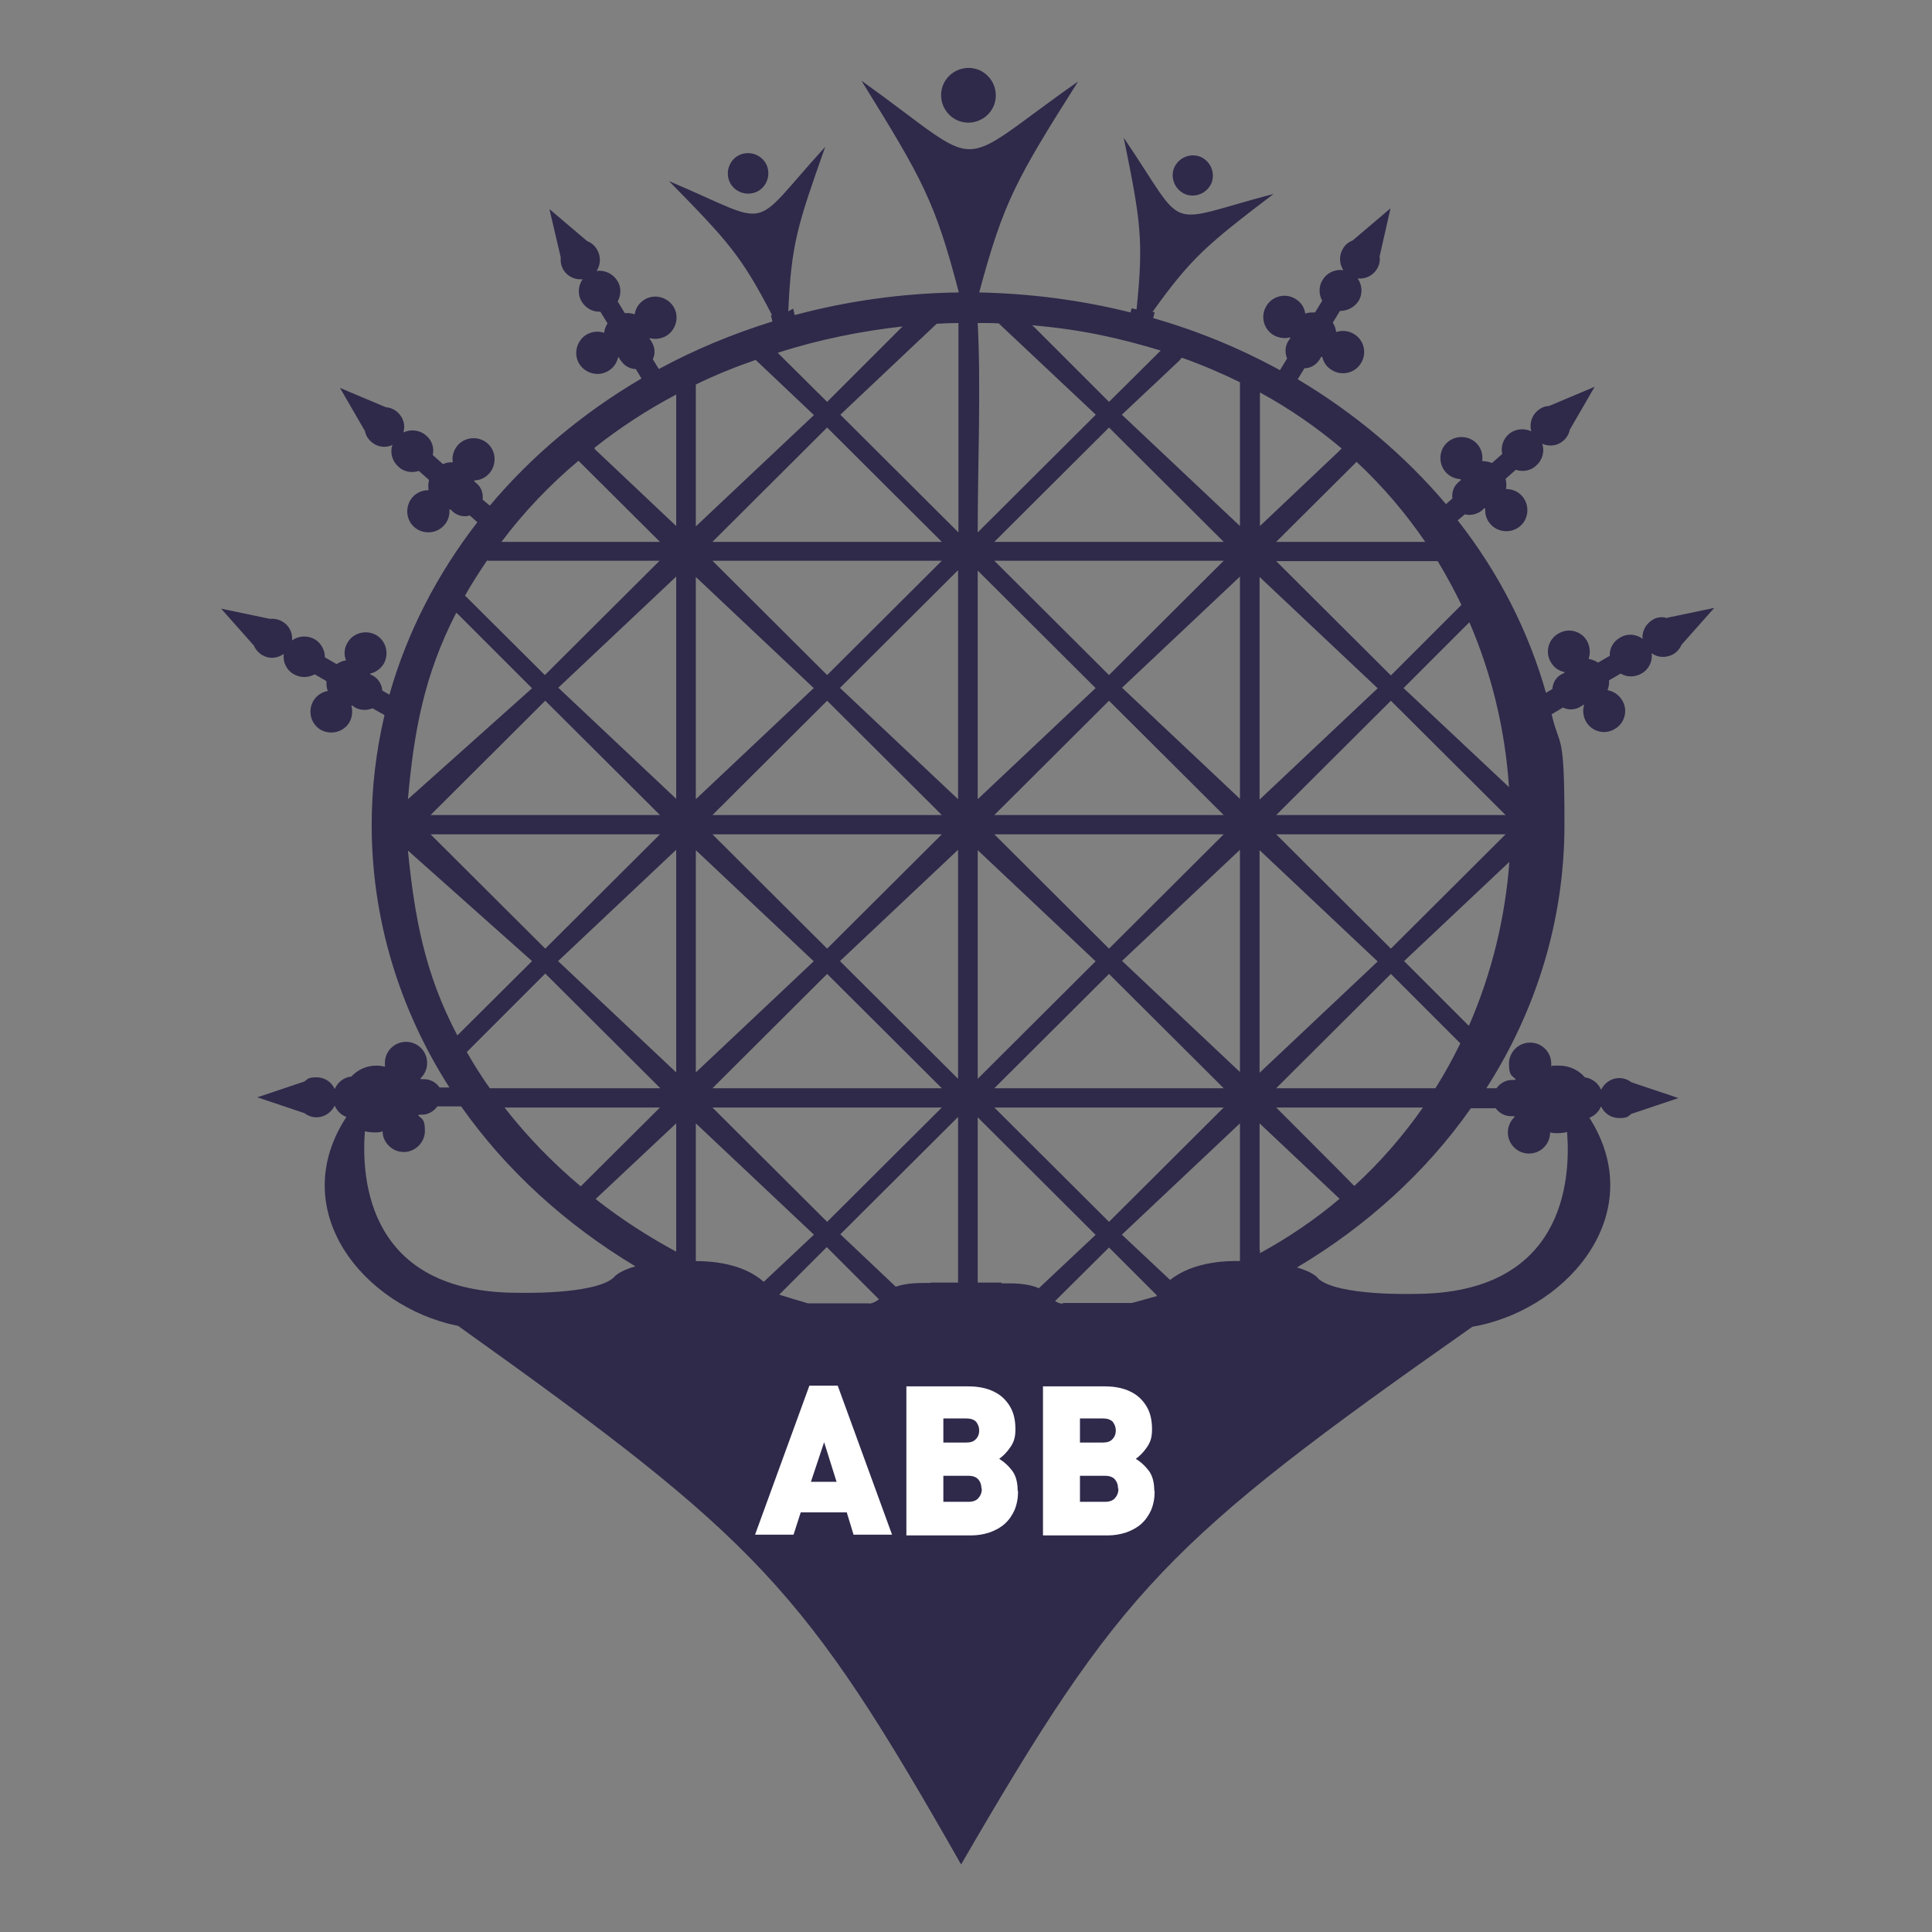 <?xml version="1.0" encoding="UTF-8"?>
<svg xmlns="http://www.w3.org/2000/svg" id="katman_1" version="1.1" viewBox="0 0 512 512">
  <rect x="0" y="0" width="512" height="512" fill="#808080" stroke="none"/>
  <defs>
    <style>
      .st0 {
        fill: #2f294a;
        fill-rule: evenodd;
      }

      .st1 {
        fill: #fff;
      }
    </style>
  </defs>
  <g>
    <path class="st0" d="M441.2,163.6c-1.1-.1-2.3,0-3.3.7-1.8,1.1-2.8,3.1-2.6,5-1.7-1.3-4.1-1.5-6-.3-1.8,1-2.8,2.9-2.7,4.8l-3.1,1.8c-.7-.5-1.6-.8-2.5-1,.5-1.5.4-3.2-.4-4.7-1.5-2.7-5-3.6-7.6-2-2.7,1.5-3.6,5-2,7.6.8,1.4,2.1,2.3,3.6,2.6,0,0,0,.2-.1.3-.2,0-.5.2-.7.3-1.5.8-2.3,2.3-2.4,3.9l-1.7,1c-4.7-16.6-12.7-32.1-23.4-45.7l1.9-1.6c1.5.4,3.2,0,4.5-1,.2-.2.4-.4.6-.6.1,0,.2,0,.3,0-.1,1.5.3,3,1.4,4.2,2,2.3,5.6,2.5,7.9.5,2.3-2,2.5-5.6.5-7.9-1.1-1.3-2.7-1.9-4.3-1.9.2-.9.1-1.8-.1-2.7l2.7-2.4c1.8.6,3.9.3,5.4-1.1,1.7-1.5,2.3-3.8,1.6-5.8,1.8.8,4,.6,5.6-.8.9-.8,1.5-1.8,1.7-2.9l6.6-11.4-12.1,5.1c-1.1,0-2.2.5-3.1,1.3-1.6,1.4-2.1,3.5-1.6,5.4-1.9-.9-4.3-.7-6,.8-1.5,1.3-2.1,3.4-1.7,5.2l-2.7,2.4c-.8-.3-1.7-.5-2.6-.5.2-1.6-.2-3.3-1.3-4.5-2-2.3-5.6-2.5-7.9-.5-2.3,2-2.5,5.6-.5,7.9,1.1,1.2,2.5,1.8,4,1.9,0,0,0,.2,0,.3-.2.1-.4.3-.6.5-1.3,1.1-1.8,2.7-1.6,4.3l-1.7,1.5c-10.9-12.9-24.2-24.1-39.3-33.1l1.8-2.9c1.6,0,3.1-.9,4-2.3.1-.2.3-.5.4-.7,0,0,.2,0,.3-.1.3,1.5,1.2,2.8,2.6,3.6,2.6,1.6,6.1.8,7.7-1.9,1.6-2.6.8-6.1-1.9-7.7-1.5-.9-3.2-1-4.7-.5-.1-.9-.4-1.7-.9-2.5l1.9-3.1c1.9,0,3.8-.9,4.9-2.6,1.2-1.9,1-4.3-.2-6,2,.2,4-.7,5.1-2.5.6-1,.9-2.2.7-3.3l2.9-12.8-10,8.5c-1,.4-2,1.1-2.6,2.2-1.1,1.8-1,4,.1,5.7-2.1-.3-4.3.6-5.5,2.6-1.1,1.7-1,3.9-.1,5.5l-1.9,3.1c-.9,0-1.8,0-2.6.3-.2-1.6-1.1-3-2.6-3.9-2.6-1.6-6.1-.8-7.7,1.9-1.6,2.6-.8,6.1,1.9,7.7,1.4.8,3,1,4.4.6,0,.1,0,.2,0,.3-.2.2-.3.4-.5.7-.9,1.4-.9,3.2-.3,4.6l-1.9,3.1c-10.4-5.7-21.7-10.4-33.6-13.8l.4-1.6c-.2,0-.4,0-.6,0,10.4-14.5,14.4-17.8,32.1-31.3-29.8,7.8-22.4,10.6-39.7-14.9,4.5,22.1,5.3,27.1,3.4,45.5-.4-.1-.8-.2-1.3-.3l-.3,1.1c-12.8-3.2-26.2-5-40.1-5.3,6.5-24.2,9.9-30.1,26.2-55.9-34.1,23.9-23.5,24-57.4-.2,16.1,26,19.5,31.9,25.8,56.1-15.1.2-29.7,2.3-43.5,6l-.4-1.7c-.4.2-.9.5-1.3.7.8-17.8,2.4-22.7,9.8-43.6-20.7,22.7-13,21.1-41.4,9.1,15.6,15.9,19.1,19.7,27.3,35.5,0,0-.2,0-.3,0l.4,1.7c-10.6,3.3-20.7,7.5-30.1,12.6l-1.6-2.6c.7-1.4.6-3.1-.3-4.6-.1-.2-.3-.5-.5-.7,0-.1,0-.2,0-.3,1.4.4,3,.2,4.4-.6,2.6-1.6,3.5-5.1,1.9-7.7-1.6-2.6-5.1-3.5-7.7-1.9-1.5.9-2.4,2.4-2.6,3.9-.8-.3-1.7-.4-2.6-.3l-1.9-3.1c.9-1.7,1-3.8-.1-5.5-1.2-1.9-3.4-2.9-5.5-2.6,1.1-1.6,1.2-3.9.1-5.7-.6-1-1.5-1.8-2.6-2.2l-10-8.5,3,12.8c-.1,1.1.1,2.3.7,3.3,1.1,1.8,3.1,2.7,5.1,2.5-1.2,1.7-1.4,4.1-.2,6,1.1,1.7,2.9,2.7,4.9,2.6l1.9,3.1c-.5.8-.8,1.6-.9,2.5-1.5-.5-3.2-.4-4.7.5-2.6,1.6-3.5,5.1-1.9,7.7,1.6,2.6,5.1,3.5,7.7,1.9,1.4-.8,2.3-2.2,2.6-3.6,0,0,.2,0,.3.1,0,.2.2.5.4.7.9,1.4,2.4,2.3,4,2.3l1.5,2.5c-15.5,9.1-29.1,20.5-40.2,33.7l-1.9-1.6c.2-1.6-.3-3.2-1.6-4.3-.2-.2-.4-.3-.6-.5,0,0,0-.2,0-.3,1.5,0,3-.7,4-1.9,2-2.3,1.8-5.9-.5-7.9-2.3-2-5.9-1.8-7.9.5-1.1,1.3-1.6,3-1.3,4.5-.9,0-1.8.1-2.6.5l-2.7-2.4c.4-1.9-.2-3.9-1.8-5.2-1.7-1.5-4.1-1.7-6-.8.6-1.9,0-4-1.6-5.4-.9-.8-2-1.2-3.1-1.3l-12.1-5.1,6.6,11.4c.2,1.1.8,2.1,1.7,2.9,1.6,1.4,3.8,1.7,5.6.8-.7,2-.1,4.3,1.6,5.8,1.5,1.4,3.6,1.7,5.4,1.1l2.7,2.4c-.2.9-.3,1.8-.1,2.7-1.6,0-3.2.6-4.3,1.9-2,2.3-1.8,5.9.5,7.9,2.3,2,5.9,1.8,7.9-.5,1.1-1.2,1.5-2.7,1.4-4.2.1,0,.2,0,.3,0,.2.2.4.4.6.6,1.3,1.1,3,1.5,4.5,1l2,1.8c-10.6,13.7-18.6,29.1-23.3,45.7l-1.9-1.1c-.1-1.6-1-3.1-2.4-3.9-.2-.1-.5-.3-.7-.3,0,0,0-.2-.1-.3,1.5-.3,2.8-1.3,3.6-2.6,1.5-2.7.6-6.1-2-7.6-2.7-1.5-6.1-.6-7.6,2-.9,1.5-1,3.2-.4,4.7-.9.1-1.7.5-2.5,1l-3.1-1.8c0-1.9-1-3.8-2.7-4.8-2-1.1-4.3-.9-6,.3.2-2-.8-4-2.6-5-1-.6-2.2-.8-3.3-.7l-12.9-2.7,8.7,9.8c.4,1,1.2,1.9,2.2,2.5,1.8,1.1,4,.9,5.7-.3-.3,2.1.7,4.3,2.7,5.4,1.8,1,3.9.9,5.5,0l3.1,1.8c0,.9,0,1.8.4,2.6-1.6.3-3,1.2-3.9,2.7-1.5,2.7-.6,6.1,2,7.6,2.7,1.5,6.1.6,7.6-2,.8-1.4.9-3,.5-4.4.1,0,.2,0,.3,0,.2.2.4.3.7.5,1.5.8,3.2.8,4.6.2l3.2,1.8c-2.2,9.4-3.4,19.1-3.4,29.1,0,25.3,7.5,49.1,20.6,69.6h-2.6c-.9-1.3-2.4-2.2-4.1-2.2s-.5,0-.8,0c0,0-.2-.1-.2-.2,1.1-1,1.8-2.5,1.8-4.1,0-3.1-2.5-5.6-5.6-5.6s-5.6,2.5-5.6,5.6,0,.7,0,1c-.7-.2-1.5-.3-2.3-.3-2.6,0-4.9,1.1-6.6,2.9-2,.2-3.6,1.5-4.4,3.3-.8-1.8-2.6-3.1-4.8-3.1s-2.3.4-3.2,1.1l-12.5,4.2,12.5,4.2c.9.7,2,1.1,3.2,1.1,2.1,0,3.9-1.3,4.8-3.1.6,1.4,1.7,2.5,3.1,3-16.2,24.8,4.5,50.1,29.2,55.3,0,0,.2,0,.3,0,79.9,57,91.8,69.6,133.4,142.8,42.4-73.1,54.3-85.5,135.5-142.5.5-.1,1.1-.2,1.6-.3,24.6-5.2,45.2-30.3,29.4-55.1,1.4-.5,2.5-1.6,3.1-3,.8,1.8,2.6,3.1,4.8,3.1s2.3-.4,3.2-1.1l12.5-4.2-12.5-4.2c-.9-.7-2-1.1-3.2-1.1-2.1,0-3.9,1.3-4.8,3.1-.7-1.7-2.3-3-4.3-3.3-1.6-1.9-4.1-3.1-6.8-3.1s-1.4,0-2.1.2c0-.2,0-.5,0-.7,0-3.1-2.5-5.6-5.6-5.6s-5.6,2.5-5.6,5.6.7,3.1,1.8,4.1c0,0-.2.1-.2.2-.3,0-.5,0-.8,0-1.7,0-3.2.9-4.1,2.2h-2.7c13.2-20.6,20.7-44.5,20.7-69.9s-1.2-19.8-3.4-29.2l3-1.8c1.4.7,3.1.7,4.6-.2.2-.1.5-.3.7-.5.1,0,.2,0,.3,0-.4,1.4-.3,3,.5,4.4,1.5,2.7,5,3.6,7.6,2,2.7-1.5,3.6-5,2-7.6-.9-1.5-2.3-2.4-3.9-2.7.3-.8.5-1.7.4-2.6l3.1-1.8c1.6,1,3.8,1,5.5,0,2-1.1,3-3.3,2.7-5.4,1.6,1.2,3.8,1.3,5.7.3,1-.6,1.8-1.5,2.2-2.5l8.7-9.8-12.9,2.7ZM387.3,160.3l-18.7,18.7-30.4-30.3h42.8c2.3,3.8,4.4,7.7,6.3,11.6ZM174.9,216h-60.8l30.4-30.3,30.4,30.3ZM147.9,182.3l31.3-29.5v58.9l-31.3-29.5ZM179.2,225.3v58.9l-31.3-29.5,31.3-29.5ZM174.9,221.1l-30.4,30.3-30.4-30.3h60.8ZM174.9,288.4h-45.1c-2.2-3.1-4.2-6.3-6.1-9.6l.2-.2,20.6-20.6,30.4,30.3ZM133.8,293.5h41.1l-21,20.9h0c-7.5-6.3-14.3-13.3-20.2-20.9h.2ZM157.9,317.7h0s21.3-20,21.3-20v34c-7.6-4.1-14.7-8.7-21.3-13.9h0ZM306.5,343.5c-2.1.6-4.3,1.2-6.5,1.8h-18.2c0,.1-.6.5-2.2-.5l14.3-14.2,12.5,12.5.2.3c0,0,0,.1-.1.2ZM263.5,293.5h60.8l-30.4,30.3-30.4-30.3ZM263.5,288.4l30.4-30.3,30.4,30.3h-60.8ZM324.3,221.1l-30.4,30.3-30.4-30.3h60.8ZM263.5,216l30.4-30.3,30.4,30.3h-60.8ZM297.3,254.7l31.3-29.5v58.9l-31.3-29.5ZM297.3,182.3l31.3-29.5v58.9l-31.3-29.5ZM324.3,148.6l-30.4,30.3-30.4-30.3h60.8ZM263.5,143.6l30.4-30.3,30.4,30.3h-60.8ZM290.4,182.3l-31.3,29.5v-60.6l31.3,31.2ZM290.4,254.7l-31.3,31.2v-60.6l31.3,29.5ZM290.4,327.2l-15.1,14.2c-1.3-.6-3.7-1.3-7.8-1.3h-2.1s0-.2,0-.2h-6.3c0,0,0-43.8,0-43.8l31.3,31.2ZM249.6,221.1l-30.4,30.3-30.4-30.3h60.8ZM188.8,216l30.4-30.3,30.4,30.3h-60.8ZM253.9,225.3v60.6l-31.3-31.2,31.3-29.5ZM249.6,288.4h-60.8l30.4-30.3,30.4,30.3ZM253.9,296v43.9h-7.3c0,0,0,.1,0,.1h-2.1c-3.5,0-5.7.5-7.1,1l-14.7-13.9,31.3-31.2ZM249.6,293.5l-30.4,30.3-30.4-30.3h60.8ZM233,344.3c-2.1,1.5-2.8,1.1-2.8,1.1h-16.1c-2.6-.8-5.1-1.5-7.6-2.3l12.6-12.6,13.8,13.8ZM253.9,211.8l-31.3-29.5,31.3-31.2v60.6ZM249.6,148.6l-30.4,30.3-30.4-30.3h60.8ZM188.8,143.6l30.4-30.3,30.4,30.3h-60.8ZM215.7,182.3l-31.3,29.5v-58.9l31.3,29.5ZM215.7,254.7l-31.3,29.5v-58.9l31.3,29.5ZM215.7,327.2l-13.3,12.5c-5.6-5-14.1-5.5-18-5.5v-36.5l31.3,29.5ZM333.8,331.2v-33.5l20.9,19.7.3.3c-6.4,5.4-13.4,10.2-21.1,14.4v-.9ZM338.2,293.5h38.9c-5.2,7.4-11.2,14.4-18.1,20.7h-.2c0-.1-20.6-20.7-20.6-20.7ZM333.8,284.2v-58.9l31.3,29.5-31.3,29.5ZM338.2,288.4l30.4-30.3,18.4,18.4c-2,4.1-4.2,8.1-6.6,11.9h-42.3ZM338.2,221.1h60.8l-30.4,30.3-30.4-30.3ZM333.8,211.8v-58.9l31.3,29.5-31.3,29.5ZM338.2,216l30.4-30.3,30.4,30.3h-60.8ZM359.5,122.4c7,6.5,13,13.6,18.2,21.2h-39.5l20.9-20.8.4-.4ZM355.5,118.9l-1,1-20.6,19.5v-34h0s0-1.4,0-1.4c7.9,4.3,15.2,9.4,21.7,14.9ZM310.1,339.2l-12.8-12,31.3-29.5v36.5c-3-.1-12.3,0-18.5,5ZM313.2,94.8c5.4,1.9,10.5,4.1,15.4,6.5v1.4h0v36.7l-31.3-29.5,15.1-14.2.8-.9ZM307.6,92.9l-.8.8-12.9,12.8-19.8-19.8h0s-.6-.5-.6-.5c13,1.1,23.2,3.4,34.1,6.7ZM265.2,86.2l25.2,23.7-31.3,31.2c0-18.1.9-38.4,0-55.5,1.9,0,3.8,0,5.6.1l.4.4ZM247.8,86.2l.2-.2h0s.2-.2.2-.2c2-.1,3.9-.2,5.8-.2v55.5l-31.3-31.2,25.1-23.7h0ZM239.2,86.5l-.4.4-19.6,19.6-13.1-13h0c10.8-3.5,22.3-5.8,33.2-7ZM200.2,95.3l.2.2h0s.2.2.2.2h0s0,0,0,0l15.1,14.3-31.3,29.5v-37.6c4.9-2.4,10.3-4.6,15.8-6.5ZM179.2,104.5v.7s0,34.2,0,34.2l-21.5-20.3-.2-.4c6.7-5.3,14-10.1,21.8-14.2ZM153.3,122.1l.3.3,21.3,21.2h-42c5.9-7.9,12.8-15.1,20.4-21.5ZM129.2,148.6h.5c0,0,45.1,0,45.1,0l-30.4,30.3-20.8-20.7h0s-.4-.3-.4-.3c1.8-3.2,3.8-6.3,5.9-9.4ZM120.9,162.4l.4.3,19.7,19.7-32.9,29.4c1.6-18,4.3-32.9,12.8-49.4ZM108.1,225.4l32.9,29.3-19.6,19.5-.2.2c-8.6-16.3-11.3-31.1-13.1-49ZM96.7,299.8c.8.2,1.6.3,2.5.3s1.5,0,2.2-.3c0,3,2.6,5.5,5.6,5.5s5.6-2.5,5.6-5.6-.7-3.1-1.8-4.1c0,0,.2-.1.2-.2.3,0,.5,0,.8,0,1.7,0,3.2-.9,4.1-2.2h6.3c11.9,16.9,27.7,31.3,46.2,42.4-4.7,1.3-5.8,3-5.8,3-5.2,4.6-25.4,4-25.4,4-39.6,0-41.5-29.9-40.5-42.9ZM396.3,293.6c.9,1.3,2.4,2.2,4.1,2.2s.5,0,.8,0c0,0,.2.1.2.2-1.1,1-1.8,2.5-1.8,4.1,0,3.1,2.5,5.6,5.6,5.6s5.6-2.5,5.6-5.6,0,0,0,0c.6.2,1.3.2,2,.2s1.7-.1,2.5-.3c1,13-.9,42.9-40.5,42.9,0,0-20.2.6-25.4-4,0,0-1-1.7-5.7-3,18.5-11,34.3-25.4,46.1-42.2h6.4ZM389.2,271.8l-17.1-17.1,27.9-26.3c-1.1,14.9-4.7,29.6-10.7,43.4ZM372,182.3l17.4-17.4c6,13.9,9.5,28.7,10.5,43.7l-28-26.3Z"></path>
    <path class="st0" d="M199.4,51.2c2.9-.6,4.7-3.5,4.1-6.4-.6-2.9-3.5-4.7-6.4-4.1-2.9.6-4.7,3.5-4.1,6.4.6,2.9,3.5,4.7,6.4,4.1Z"></path>
    <path class="st0" d="M256.6,32.5c4,0,7.3-3.2,7.3-7.2,0-4-3.2-7.3-7.2-7.3-4,0-7.3,3.2-7.3,7.2,0,4,3.2,7.3,7.2,7.3Z"></path>
    <path class="st0" d="M314.2,51.5c2.8,1,5.8-.4,6.9-3.1,1-2.8-.4-5.8-3.1-6.9-2.8-1-5.8.4-6.9,3.1-1,2.8.4,5.8,3.1,6.9Z"></path>
  </g>
  <g>
    <path class="st1" d="M236.3,406.7h-10.1l-1.8-5.9h-12.2l-1.9,5.9h-10.2l14.4-39.5h7.5l14.4,39.5ZM221.7,392.7l-3.3-10.5-3.5,10.5h6.9Z"></path>
    <path class="st1" d="M269.8,395.1c0,1.9-.3,3.5-.9,5-.6,1.4-1.5,2.7-2.6,3.7-1.1,1-2.4,1.7-4,2.3-1.5.5-3.2.8-4.9.8h-17.2v-39.5h16.4c2.7,0,5,.5,6.8,1.4,1.9.9,3.3,2.3,4.3,4,1,1.7,1.4,3.7,1.4,6s-.5,3.5-1.4,4.8c-.9,1.3-1.9,2.3-2.9,3,1.3.8,2.4,1.8,3.4,3.1s1.5,3.1,1.5,5.5ZM259.5,379.1c0-.9-.3-1.6-.8-2.3-.6-.6-1.4-.9-2.7-.9h-6v6.4h6c1.2,0,2.1-.3,2.6-.9.6-.6.9-1.4.9-2.3ZM260.1,394.5c0-1-.3-1.8-.8-2.4-.6-.7-1.5-1-2.7-1h-6.6v6.9h6.6c1.2,0,2.1-.3,2.7-1s.9-1.5.9-2.5Z"></path>
    <path class="st1" d="M306,395.1c0,1.9-.3,3.5-.9,5-.6,1.4-1.5,2.7-2.6,3.7-1.1,1-2.4,1.7-4,2.3-1.5.5-3.2.8-4.9.8h-17.2v-39.5h16.4c2.7,0,5,.5,6.8,1.4,1.9.9,3.3,2.3,4.3,4,1,1.7,1.4,3.7,1.4,6s-.5,3.5-1.4,4.8c-.9,1.3-1.9,2.3-2.9,3,1.3.8,2.4,1.8,3.4,3.1s1.5,3.1,1.5,5.5ZM295.7,379.1c0-.9-.3-1.6-.8-2.3-.6-.6-1.4-.9-2.7-.9h-6v6.4h6c1.2,0,2.1-.3,2.6-.9.6-.6.9-1.4.9-2.3ZM296.3,394.5c0-1-.3-1.8-.8-2.4-.6-.7-1.5-1-2.7-1h-6.6v6.9h6.6c1.2,0,2.1-.3,2.7-1,.6-.7.9-1.5.9-2.5Z"></path>
  </g>
</svg>
